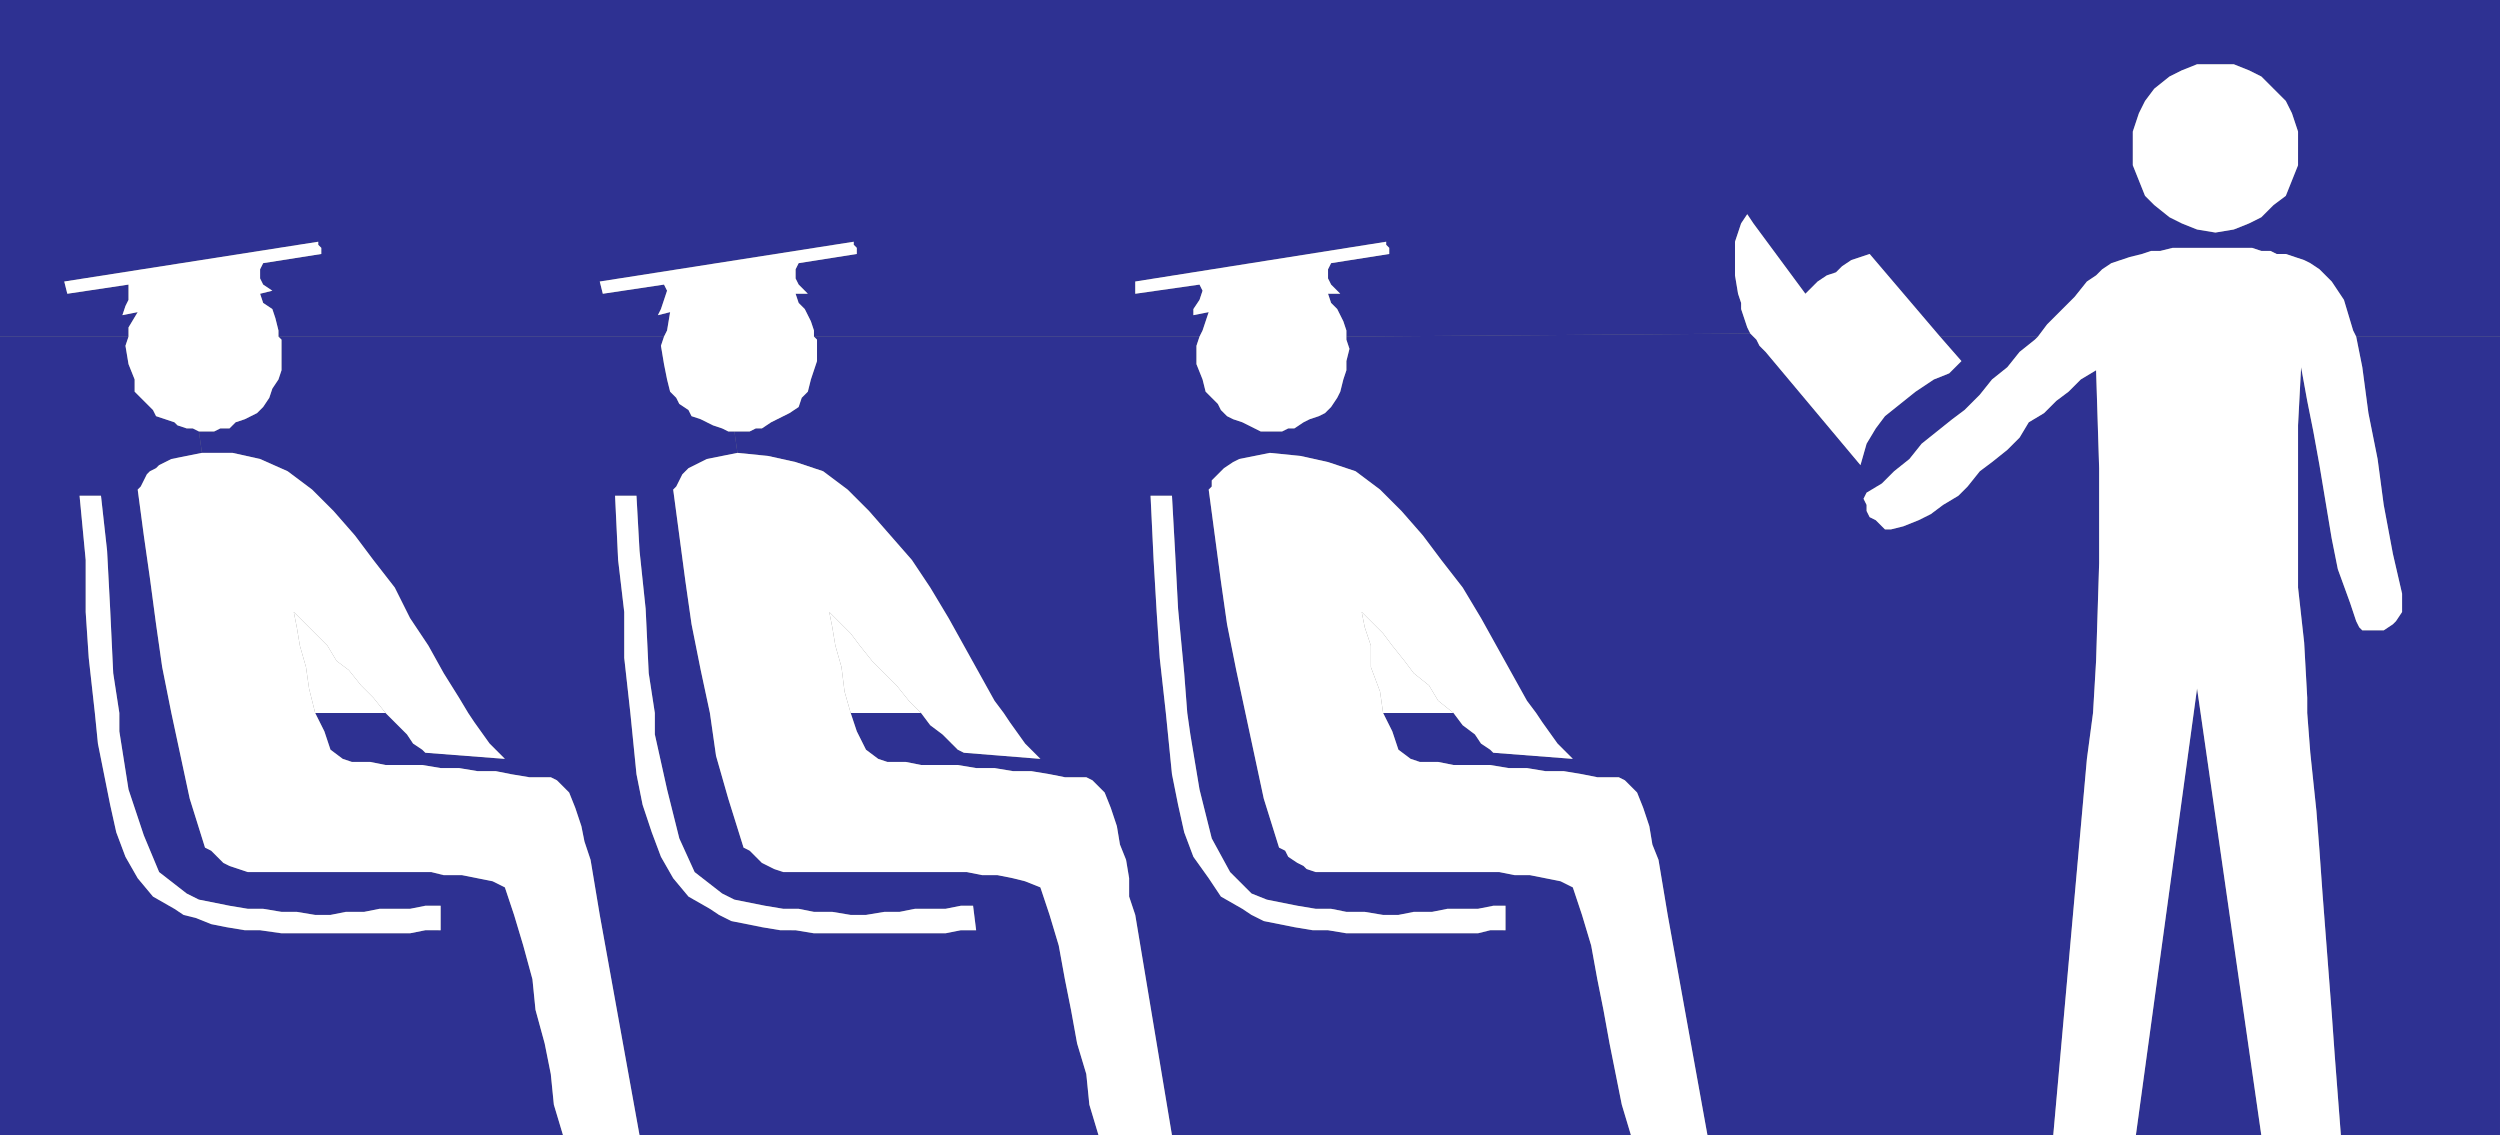 <svg xmlns="http://www.w3.org/2000/svg" width="612.75" height="278.25"><rect width="100%" height="100%" fill="#808080" stroke="none"/><path fill="#2e3192" fill-rule="evenodd" d="M0 36h522.75v-3.75l1.5-4.5 1.5-3 2.25-3 3.75-3 3-1.5 3.75-1.5h9l3.75 1.5 3 1.5 6 6 1.5 3 1.5 4.5V36h49.5V0H0v36m0 0v46.5h31.5v-2.25l2.25-3.75-3.75.75.75-2.25.75-1.5v-3.75L16.5 72l-.75-3L78 59.25V60l.75.75v1.5L64.5 64.5l-.75 1.5v2.25l.75 1.5 2.25 1.5-3 .75.75 2.25 2.25 1.5.75 2.25.75 3v1.5h94.5l.75-1.5.75-4.5-3 .75.75-1.5 1.5-4.5-.75-1.5-15 2.25-.75-3 62.25-9.75V60l.75.75v1.5l-14.25 2.25L195 66v2.25l.75 1.5L198 72h-3l.75 2.25 1.5 1.5 1.5 3 .75 2.25v1.5H294l.75-1.5 1.5-4.5-3.75.75v-1.5l1.5-2.25.75-2.25-.75-1.5L278.25 72v-3l61.5-9.75V60l.75.75v1.5l-14.25 2.25-.75 1.5v2.25l.75 1.5L328.5 72h-3l.75 2.25 1.5 1.5 1.5 3L330 81v1.5l99-.75-.75-1.5-1.5-4.5v-1.5L426 72l-.75-4.5v-8.25l1.5-4.5 1.5-2.25 1.5 2.25L442.5 72l3-3 2.25-1.5 2.25-.75 1.5-1.5 2.25-1.5 4.5-1.5L475.5 82.5h24l2.25-3 6.75-6.75 3-3.75 2.25-1.5 1.5-1.5 2.25-1.5L522 63l3-.75 2.25-.75h2.25l3-.75H552l2.25.75h2.25l1.5.75h2.25l4.5 1.5 1.5.75 2.25 1.5 3 3 3 4.5 2.25 7.5.75 1.5h35.25V36h-49.5v4.5l-3 7.5-3 2.25-3 3-3 1.5-3.75 1.5-4.5.75-4.5-.75-3.75-1.5-3-1.5-3.75-3-2.25-2.25-3-7.5V36H0"/><path fill="#fff" fill-rule="evenodd" d="M77.25 174.75H94.5l-3-3.75-3-3-3-3.75-3-2.25-2.25-3.75L72 150l.75 3.75.75 4.5 1.5 5.25.75 5.25 1.5 6"/><path fill="#2e3192" fill-rule="evenodd" d="M0 82.5v92.25h23.25l-1.5-13.5L21 150v-12.75l-1.5-15.75h5.25l1.5 13.5.75 14.25.75 15.75 1.5 9.75H42l-2.25-11.25-1.5-10.5-1.5-11.25-1.5-10.5-1.5-11.25.75-.75 1.5-3 .75-.75 1.5-.75.75-.75 3-1.5 7.5-1.5-.75-5.25-1.5-.75h-1.5l-2.25-.75-.75-.75-4.5-1.5-.75-1.5L33 96v-3l-1.5-3.75-.75-4.5.75-2.25H0"/><path fill="#fff" fill-rule="evenodd" d="M208.5 174.75h17.25l-3-3-3-3.75-6-6-3-3.75-2.25-3-5.25-5.25.75 3.75.75 4.5 1.5 5.25.75 6 1.5 5.25"/><path fill="#2e3192" fill-rule="evenodd" d="M162.75 82.5h-94.5l.75.75v7.5L68.25 93l-1.5 2.25L66 97.5l-1.5 2.25-1.5 1.5-3 1.5-2.25.75-1.5 1.5H54l-1.5.75h-3.75l.75 5.25H57l6.75 1.5 6.75 3 6 4.5 5.25 5.25 5.25 6 4.5 6 5.25 6.75 3.75 7.5 4.5 6.75 3.75 6.75 3.75 6 2.25 3.75h39.75l-1.5-13.5V150l-1.5-12.75-.75-15.75H156l.75 13.5 1.5 14.25L159 165l1.5 9.75H174l-2.25-10.5L169.5 153l-1.5-10.5-3-22.5.75-.75 1.5-3 1.5-1.5 4.5-2.25 7.5-1.5-.75-5.25h-1.5L177 105l-2.25-.75-3-1.5-2.25-.75-.75-1.5-2.25-1.5-.75-1.5-1.5-1.5-.75-3-.75-3.75-.75-4.5.75-2.25"/><path fill="#fff" fill-rule="evenodd" d="M339 174.75h17.25l-3.75-3-2.25-3.75-3.75-3-2.25-3-3-3.75-2.25-3-5.25-5.25.75 3.75 1.5 4.5v5.25l2.25 6 .75 5.25"/><path fill="#2e3192" fill-rule="evenodd" d="M294 82.5h-94.5l.75.75v5.25l-1.5 4.5-.75 3-1.5 1.5-.75 2.25-2.25 1.5-4.5 2.25-2.25 1.5h-1.5l-1.5.75H180l.75 5.25 7.5.75 6.75 1.5 6.75 2.25 6 4.5 5.25 5.25 10.5 12L228 144l4.5 7.5 11.25 20.25 2.25 3h39.75l-1.5-13.5-.75-11.25-.75-12.75-.75-15.75h5.25L288 135l.75 14.25 1.5 15.75.75 9.75h14.25l-2.25-10.5-2.25-11.25-1.5-10.5-3-22.5.75-.75v-1.5l3-3 2.25-1.5 1.5-.75 7.5-1.5v-5.25H309l-4.5-2.25-2.25-.75-1.5-.75-1.5-1.5-.75-1.5-3-3-.75-3-1.5-3.75v-4.5l.75-2.25m205.5 0h-24l5.25 6-3 3L474 93l-4.5 3-7.5 6-2.25 3-2.25 3.75L456 114l-23.25-27.75-1.5-1.5-.75-1.5-1.5-1.5-99 .75v.75l.75 2.25-.75 3v2.25l-.75 2.25-.75 3-.75 1.5-1.5 2.25-1.5 1.5-1.5.75-2.25.75-1.5.75-2.25 1.5h-1.5l-1.5.75h-3V111l7.5.75 6.75 1.5 6.75 2.25 6 4.5 5.25 5.25 5.25 6 4.5 6 5.25 6.75 4.5 7.5 11.25 20.25 2.25 3H513l.75-12.75.75-24v-23.25l-.75-24L510 93l-3 3-3 2.25-3 3-3.75 2.25-2.25 3.75-3 3-3.75 3-3 2.25-3 3.75-2.25 2.25-3.75 2.25-3 2.25-3 1.5-3.75 1.5-3 .75H462l-2.25-2.25-1.5-.75-.75-1.5v-1.5l-.75-1.5.75-1.5 3.75-2.25 3-3 3.75-3 3-3.75 7.5-6 3-2.25 3.75-3.75 3-3.75 3.75-3 3-3.75 3.75-3 .75-.75m113.25 0H577.5L579 90l1.5 11.25 2.25 11.25 1.5 11.25 2.25 12 2.25 9.75v4.5l-1.5 2.25-.75.75-2.25 1.5H579l-.75-.75-.75-1.5-1.5-4.5-3-8.25-1.5-7.5-3-18-1.5-8.25-1.5-7.5L564 90l-.75 14.25V144l1.5 13.5.75 13.5v3.75h47.25V82.5M0 174.75v103.5h138l-2.25-7.5-.75-7.5-1.5-7.5-2.25-8.25-.75-7.5-2.25-8.25-2.25-7.5-2.25-6.75-3-1.5-7.5-1.5h-4.5l-3-.75h-45l-4.5-1.5-1.5-.75-3-3-1.5-.75-3.75-12-4.5-21H29.25v4.5l2.25 14.25 3.75 11.25 3.75 9 6.75 5.25 3 1.5 7.5 1.5 4.5.75h3.75l4.5.75h3.75l4.5.75H81l3.75-.75h4.5l3.75-.75h7.5l3.75-.75H108v6h-3.75l-3.75.75H69l-5.25-.75H60l-4.5-.75-3.75-.75L48 225l-3-.75-2.25-1.5-5.25-3-3.75-4.5-3-5.25-2.25-6-1.5-6.75-3-15-.75-7.5H0"/><path fill="#2e3192" fill-rule="evenodd" d="M174 174.75h-13.5V180l3 13.5 3 12 3.75 8.25L177 219l3 1.5 7.5 1.5 4.5.75h3.75l3.75.75h4.5l4.5.75h3.75l4.5-.75h3.75l3.75-.75h7.5l3.75-.75h3l.75 6h-3.75l-3.75.75H199.5L195 228h-3.75l-4.5-.75-7.5-1.5-3-1.5-2.25-1.5-5.25-3-3.75-4.5-3-5.25-2.25-6-2.25-6.75-1.5-7.5-1.5-15h-39.75l1.5 2.25 3.75 5.25 3.75 3.75-19.5-1.5-.75-.75-2.25-1.5-1.5-2.25-5.25-5.25H77.25l2.25 4.5 1.5 4.5 3 2.25 2.25.75h4.5l3.75.75h9l4.5.75h4.5l4.5.75h4.5l3.75.75 4.5.75H135l1.5.75 3 3L141 198l1.5 4.5.75 3.75 1.5 4.5 2.25 13.5 9.75 54h112.5l-2.25-7.5-.75-7.5-2.25-7.5-1.5-8.25-1.5-7.5-1.5-8.25-2.25-7.5-2.25-6.75-3.75-1.5-3-.75-3.75-.75h-3.75l-3.75-.75h-45l-2.25-.75-3-1.5-3-3-1.5-.75-3.75-12-3-10.5-1.5-10.5"/><path fill="#2e3192" fill-rule="evenodd" d="M305.25 174.75H291l.75 5.25 2.25 13.5 3 12 4.5 8.25 5.25 5.25 3.75 1.5 7.5 1.5 4.5.75h3.75l3.75.75h4.5l4.5.75h3.75l3.75-.75h4.5l3.75-.75h7.5L366 222h3v6h-3.75l-3 .75H330l-4.5-.75h-3.75l-4.5-.75-7.5-1.5-3-1.5-2.25-1.5-5.25-3-3-4.5-3.75-5.25-2.25-6-1.5-6.75-1.5-7.5-1.5-15H246l1.5 2.25 3.75 5.25L255 186l-18.75-1.5-1.5-.75L231 180l-3-2.25-2.25-3H208.5l1.5 4.5 2.25 4.5 3 2.25 2.25.75h4.5l3.75.75h9l4.5.75h4.5l4.5.75h4.5l4.5.75 3.75.75h5.25l1.5.75 3 3 1.5 3.75 1.5 4.5.75 4.5 1.5 3.75.75 4.5v4.5l1.5 4.5 9 54h112.5l-2.25-7.5-3-15-1.5-8.25-1.5-7.5-1.5-8.25-2.25-7.5-2.25-6.75-3-1.5-7.5-1.5h-3.75l-3.75-.75h-45l-2.25-.75-.75-.75-1.5-.75-2.25-1.5-.75-1.5-1.5-.75-3.75-12-4.5-21"/><path fill="#2e3192" fill-rule="evenodd" d="M513 174.75H376.5L378 177l3.75 5.25 3.75 3.75-19.5-1.5-.75-.75-2.25-1.5-1.5-2.25-3-2.25-2.25-3H339l2.25 4.5 1.5 4.5 3 2.25 2.25.75h4.5l3.75.75h9l4.5.75h4.5l4.5.75h4.5l4.5.75 3.75.75h5.25l1.5.75 3 3 1.5 3.75 1.5 4.5.75 4.5 1.5 3.75 2.25 13.5 9.75 54h84.75L511.5 186l1.5-11.25m41.25 103.5-15.75-109.5-15 109.5zm11.25-103.5.75 9.75 1.5 14.25.75 9.75.75 10.5 2.25 29.25.75 10.5 1.5 19.5h39v-103.5H565.5"/><path fill="#fff" fill-rule="evenodd" d="m429 60.75-.75 2.25v6l.75 3 .75 2.25 1.5 3 .75 2.25 2.25 2.25V81l.75-1.5 2.25-2.25v-1.5L438 75l1.5-.75-10.5-13.5M577.5 82.5l-.75-1.5-2.25-7.5-3-4.5-3-3-2.25-1.5-1.5-.75-4.5-1.5H558l-1.5-.75h-2.25l-2.25-.75h-19.5l-3 .75h-2.25l-2.25.75-3 .75-4.5 1.5-2.25 1.5-1.5 1.5-2.25 1.5-3 3.75-6.75 6.75-2.25 3-.75.75-3.75 3-3 3.75-3.75 3-3 3.75-3.75 3.75-3 2.25-7.5 6-3 3.75-3.75 3-3 3-3.75 2.25-.75 1.5.75 1.5v1.5l.75 1.5 1.5.75 2.25 2.25h1.5l3-.75 3.75-1.5 3-1.5 3-2.25 3.75-2.25 2.25-2.25 3-3.75 3-2.25 3.75-3 3-3 2.25-3.75 3.75-2.25 3-3 3-2.25 3-3 3.75-2.25.75 24V138l-.75 24-.75 12.75-1.5 11.25-8.25 92.25h20.25l15-109.5 15.75 109.5h19.5l-1.5-19.5-.75-10.5-2.25-29.25-.75-10.5-.75-9.75-1.5-14.25-.75-9.75V171l-.75-13.5-1.5-13.5v-39.75L564 90l1.5 8.25 1.5 7.5 1.5 8.25 3 18 1.5 7.5 3 8.25 1.5 4.5.75 1.5.75.75h5.25l2.25-1.5.75-.75 1.5-2.25v-4.5l-2.25-9.75-2.25-12-1.5-11.25-2.25-11.25L579 90l-1.5-7.5"/><path fill="#fff" fill-rule="evenodd" d="m475.5 82.5-17.25-20.25-4.5 1.5-2.25 1.5-1.5 1.5-2.25.75-2.25 1.5-3 3-12.75-17.25-1.5-2.25-1.5 2.25-1.5 4.5v8.25L426 72l.75 2.25v1.5l1.5 4.5.75 1.5 1.5 1.5.75 1.5 1.5 1.5L456 114l1.5-5.25 2.25-3.75 2.25-3 7.5-6 4.5-3 3.75-1.5 3-3-5.25-6M563.25 36v-3.75l-1.5-4.5-1.5-3-6-6-3-1.5-3.75-1.5h-9l-3.75 1.5-3 1.5-3.75 3-2.25 3-1.5 3-1.5 4.5v8.25l3 7.5 2.25 2.25 3.75 3 3 1.5 3.75 1.5 4.5.75 4.5-.75 3.75-1.5 3-1.5 3-3 3-2.25 3-7.5V36M376.5 174.75l-2.25-3L363 151.5l-4.5-7.5-5.25-6.75-4.5-6-5.25-6-5.25-5.25-6-4.5-6.75-2.25-6.75-1.5-7.5-.75-7.5 1.5-1.5.75-2.25 1.5-3 3v1.5l-.75.75 3 22.5 1.5 10.5 2.25 11.25 6.75 31.5 3.75 12 1.5.75.75 1.5 2.25 1.5 1.5.75.75.75 2.25.75h45l3.75.75H375l7.5 1.5 3 1.5 2.25 6.75 2.25 7.5 1.5 8.25 1.5 7.5 1.5 8.25 3 15 2.25 7.5h18.75l-9.75-54-2.25-13.5L405 207l-.75-4.5-1.5-4.5-1.5-3.75-3-3-1.5-.75h-5.25l-3.75-.75-4.5-.75h-4.5l-4.5-.75h-4.5l-4.5-.75h-9l-3.75-.75H348l-2.25-.75-3-2.25-1.5-4.5-2.25-4.5-.75-5.25-2.25-6v-5.25l-1.5-4.5-.75-3.75 5.25 5.25 2.25 3 3 3.75 2.25 3 3.75 3 2.25 3.75 3.75 3 2.25 3 3 2.25 1.5 2.25 2.25 1.5.75.75 19.5 1.5-3.75-3.75L378 177l-1.5-2.25M330 82.5V81l-.75-2.25-1.5-3-1.5-1.5-.75-2.25h3l-2.25-2.25-.75-1.5V66l.75-1.5 14.25-2.25v-1.5l-.75-.75v-.75L278.25 69v3L294 69.75l.75 1.5-.75 2.25-1.5 2.25v1.5l3.75-.75-1.5 4.5-.75 1.5-.75 2.25v4.5l1.5 3.75.75 3 3 3 .75 1.5 1.5 1.5 1.5.75 2.25.75 4.5 2.25h5.25l1.5-.75h1.5l2.25-1.5 1.5-.75 2.25-.75 1.5-.75 1.5-1.5 1.5-2.25.75-1.5.75-3 .75-2.25V88.5l.75-3-.75-2.25v-.75"/><path fill="#fff" fill-rule="evenodd" d="m291 174.75-.75-9.75-1.5-15.75L288 135l-.75-13.5H282l.75 15.75.75 12.75.75 11.25 1.5 13.5 1.5 15 1.5 7.5 1.5 6.75 2.25 6 3.75 5.25 3 4.5 5.25 3 2.25 1.5 3 1.5 7.5 1.5 4.5.75h3.75l4.5.75h32.25l3-.75H369v-6h-3l-3.75.75h-7.5l-3.75.75h-4.5l-3.75.75H339l-4.5-.75H330l-3.75-.75h-3.75L318 222l-7.5-1.5-3.75-1.5-5.25-5.25-4.5-8.25-3-12-2.25-13.5-.75-5.25M203.25 150l5.25 5.25 2.25 3 3 3.75 6 6 3 3.75 3 3 2.25 3 3 2.25 3.75 3.75 1.5.75L255 186l-3.75-3.75-3.75-5.25-1.5-2.25-2.25-3-11.25-20.25-4.5-7.5-4.5-6.75-10.5-12-5.25-5.25-6-4.5-6.75-2.25-6.75-1.5-7.5-.75-7.5 1.5-4.5 2.25-1.5 1.5-1.5 3-.75.75 3 22.5 1.5 10.5 2.25 11.25 2.25 10.5 1.5 10.5 3 10.5 3.75 12 1.5.75 3 3 3 1.5 2.25.75h45l3.75.75h3.75l3.75.75 3 .75 3.75 1.5 2.25 6.75 2.25 7.5L261 240l1.5 7.5 1.5 8.25 2.25 7.5.75 7.5 2.25 7.5h18l-9-54-1.5-4.5v-4.5l-.75-4.5-1.5-3.75-.75-4.5-1.5-4.5-1.5-3.75-3-3-1.5-.75H261l-3.75-.75-4.5-.75h-4.5l-4.5-.75h-4.5l-4.5-.75h-9l-3.75-.75h-4.5l-2.25-.75-3-2.25-2.25-4.5-1.5-4.5-1.5-5.25-.75-6-1.5-5.25-.75-4.5-.75-3.75m-3.75-67.5V81l-.75-2.25-1.5-3-1.5-1.5L195 72h3l-2.25-2.25-.75-1.5V66l.75-1.5L210 62.25v-1.5l-.75-.75v-.75L147 69l.75 3 15-2.25.75 1.5-1.5 4.5-.75 1.5 3-.75-.75 4.5-.75 1.5-.75 2.25.75 4.5.75 3.75.75 3 1.5 1.5.75 1.5 2.25 1.5.75 1.5 2.25.75 3 1.5 2.25.75 1.5.75h5.25l1.5-.75h1.5l2.25-1.5 4.5-2.25 2.25-1.5.75-2.25L198 96l.75-3 1.5-4.5v-5.25l-.75-.75"/><path fill="#fff" fill-rule="evenodd" d="M160.5 174.75 159 165l-.75-15.75-1.5-14.25-.75-13.5h-5.25l.75 15.75L153 150v11.25l1.5 13.5 1.5 15 1.5 7.5 2.25 6.75 2.25 6 3 5.25 3.75 4.5 5.25 3 2.25 1.5 3 1.5 7.5 1.5 4.5.75H195l4.5.75h32.25l3.75-.75h3.75l-.75-6h-3l-3.75.75h-7.5l-3.75.75h-3.75l-4.5.75h-3.75l-4.5-.75h-4.5l-3.75-.75H192l-4.5-.75-7.5-1.5-3-1.5-6.75-5.25-3.75-8.25-3-12-3-13.5v-5.25m-45.75 0L112.5 171l-3.75-6-3.75-6.75-4.5-6.75-3.75-7.5-5.25-6.75-4.5-6-5.25-6L76.5 120l-6-4.5-6.75-3L57 111h-7.5l-7.5 1.5-3 1.5-.75.75-1.5.75-.75.75-1.5 3-.75.75 1.5 11.25 1.5 10.5 1.5 11.25 1.5 10.5L42 174.75l4.5 21 3.75 12 1.5.75 3 3 1.5.75 4.5 1.5h45l3 .75h4.5l7.5 1.5 3 1.5 2.25 6.75 2.25 7.5 2.25 8.25.75 7.5 2.25 8.25 1.5 7.5.75 7.5 2.25 7.5h18.75l-9.75-54-2.25-13.5-1.5-4.5-.75-3.75-1.5-4.5-1.5-3.75-3-3-1.5-.75h-5.25l-4.5-.75-3.75-.75H117l-4.5-.75H108l-4.5-.75h-9l-3.75-.75h-4.5L84 186l-3-2.25-1.5-4.5-2.25-4.5-1.5-6-.75-5.25-1.5-5.25-.75-4.5L72 150l8.25 8.25L82.5 162l3 2.25 3 3.75 3 3 3 3.75 5.25 5.25 1.5 2.25 2.25 1.5.75.75 19.5 1.5-3.75-3.75-3.75-5.25-1.5-2.25M68.25 82.5V81l-.75-3-.75-2.25-2.25-1.5-.75-2.25 3-.75-2.25-1.5-.75-1.5V66l.75-1.5 14.25-2.25v-1.5L78 60v-.75L15.75 69l.75 3 15-2.25v3.75l-.75 1.5-.75 2.25 3.75-.75-2.25 3.75v2.25l-.75 2.25.75 4.5L33 93v3l4.5 4.5.75 1.5 4.5 1.5.75.75 2.25.75h1.5l1.5.75h3.75L54 105h2.25l1.5-1.5 2.25-.75 3-1.5 1.5-1.5L66 97.5l.75-2.25 1.5-2.25.75-2.25v-7.5l-.75-.75"/><path fill="#fff" fill-rule="evenodd" d="m29.25 174.75-1.5-9.75-.75-15.75-.75-14.25-1.5-13.5H19.5l1.5 15.75V150l.75 11.25 1.5 13.5.75 7.5 3 15 1.5 6.75 2.25 6 3 5.25 3.75 4.5 5.25 3 2.25 1.5 3 .75 3.75 1.5 3.75.75 4.5.75h3.75l5.25.75h31.5l3.75-.75H108v-6h-3.75l-3.75.75H93l-3.75.75h-4.5l-3.75.75h-3.75l-4.5-.75H69l-4.5-.75h-3.75l-4.5-.75-7.5-1.5-3-1.5-6.75-5.25-3.75-9-3.75-11.25-2.25-14.25v-4.5"/></svg>
